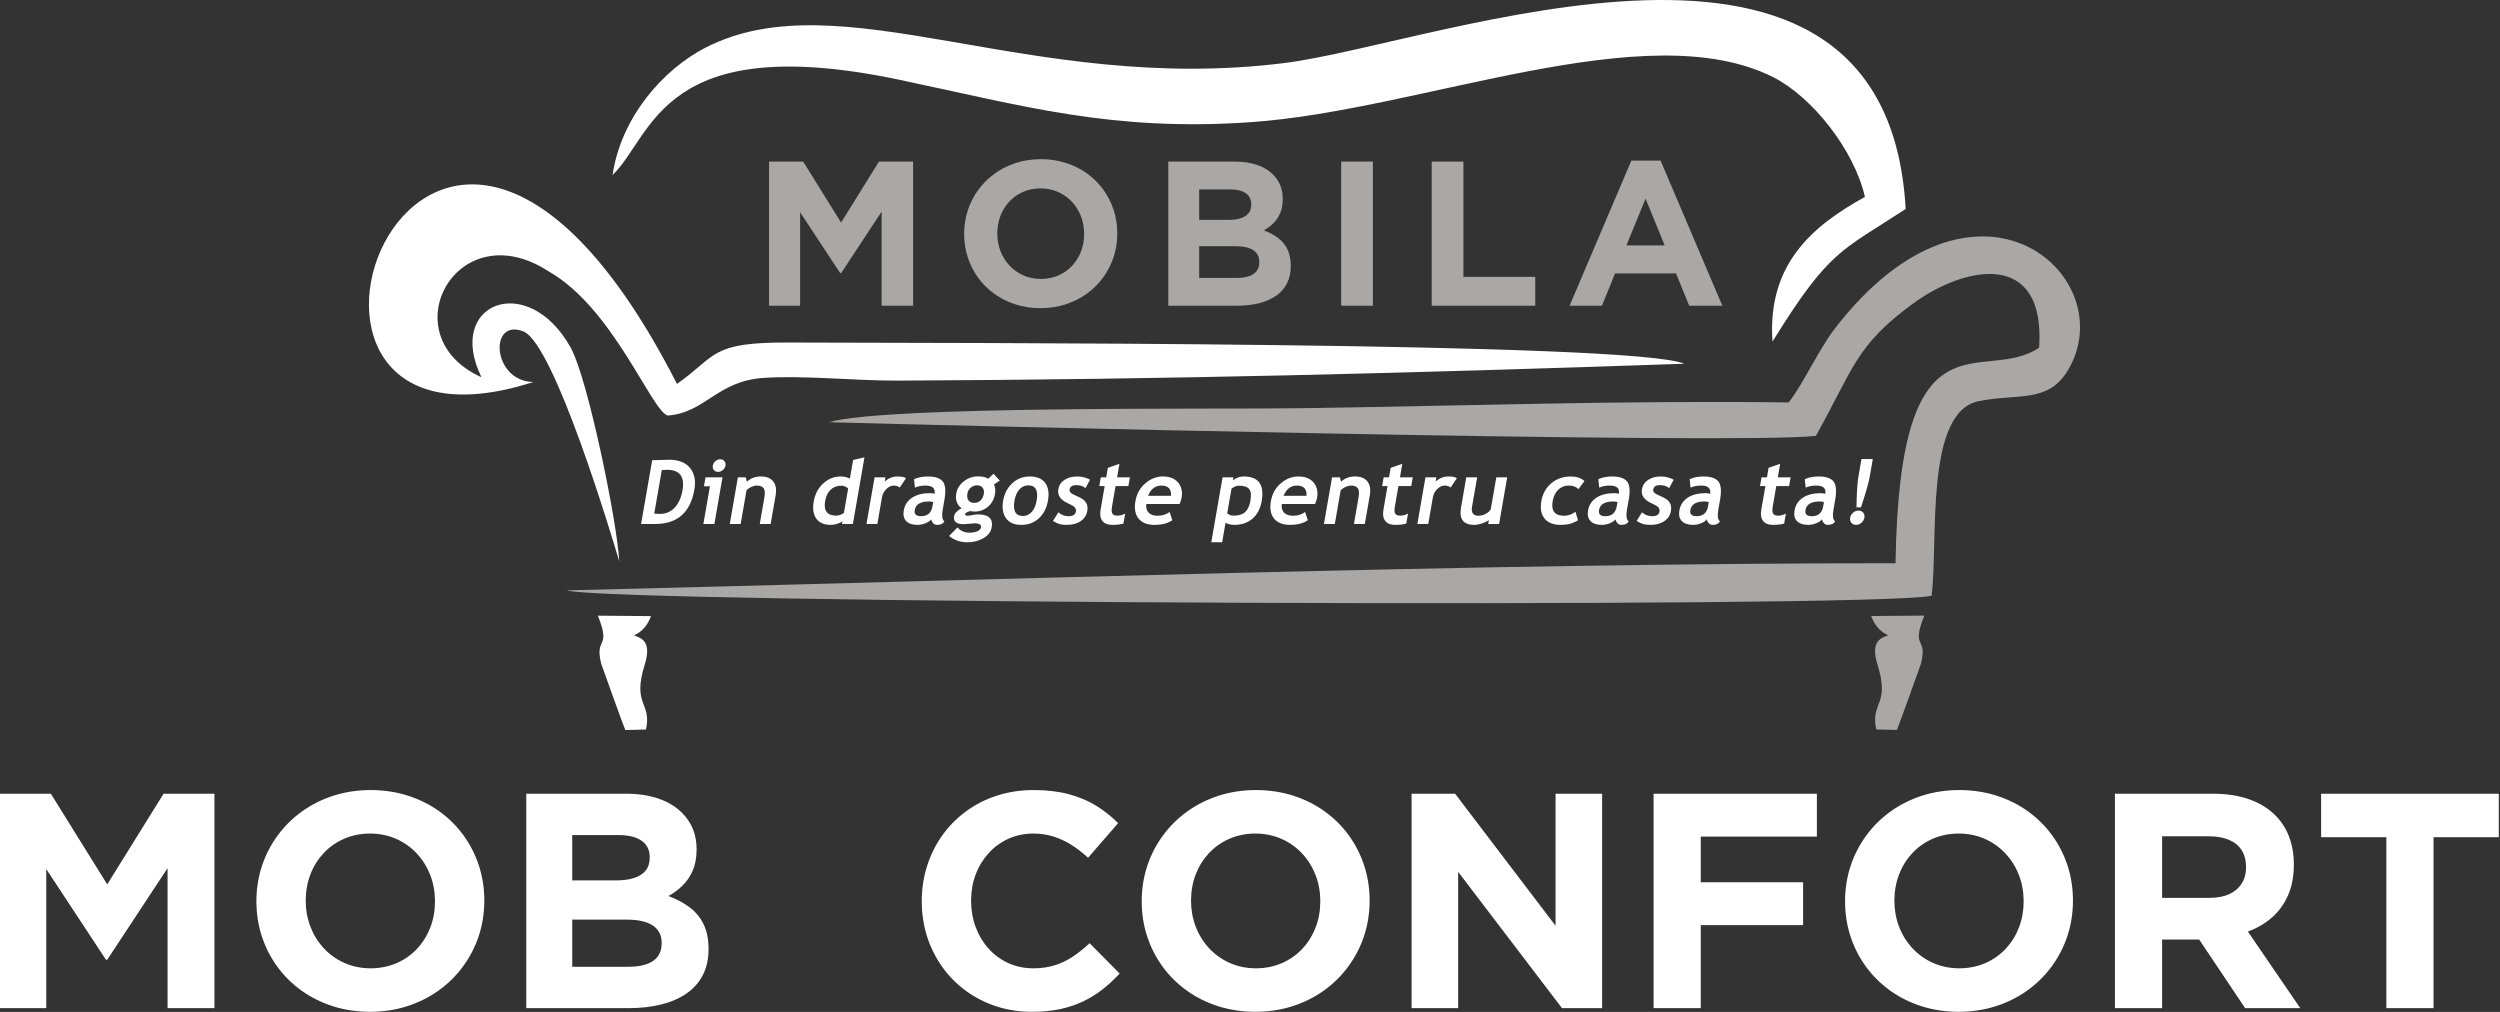 <svg width="1680" height="680" viewBox="0 0 1680 680" fill="none" xmlns="http://www.w3.org/2000/svg">
<rect x="0" y="0" width="1680" height="680" fill="#333333" stroke="none"/>
<path fill-rule="evenodd" clip-rule="evenodd" d="M1201.99 270.451C1093.83 268.943 983.101 272.776 874.788 274.318C817.134 275.143 594.767 272.593 557.2 283.714C616.771 285.426 1168.87 299.135 1220.28 292.876C1245.74 247.297 1247.02 232.38 1285.05 204.347C1320.06 178.543 1374.77 167.322 1370.3 233.618C1332.38 259.364 1276.4 202.984 1273.81 378.497C994.705 378.335 660.196 390.08 380.846 396.722C405.155 405.401 1261.58 409.105 1298.03 400.33C1302.66 364.097 1293.1 276.835 1329.72 269.568C1356.52 264.251 1376.69 271.18 1390.03 248.172C1426.45 185.334 1327.68 97.768 1232.78 221.093C1222.71 234.176 1210.62 259.789 1201.99 270.451Z" fill="#AAA8A6"/>
<path fill-rule="evenodd" clip-rule="evenodd" d="M411.634 117.647C439.105 91.047 444.146 19.972 604.226 53.576C687.688 71.097 746.917 88.613 840.838 82.076C955.022 74.134 1106.04 8.984 1191.42 51.776C1217.87 65.034 1246.08 100.943 1253.23 132.305C1219.18 151.218 1187.44 176.601 1191.11 229.559C1229.48 167.488 1237.52 168.713 1280.61 140.422C1267.66 -89.883 966.209 29.413 863.292 42.338C691.521 63.901 564.921 -14.52 474.163 31.992C445.492 46.684 417.313 78.947 411.634 117.647Z" fill="white"/>
<path fill-rule="evenodd" clip-rule="evenodd" d="M358.43 256.709C330.742 256.326 328.217 213.35 351.909 222.759C372.746 232.025 410.984 359.946 416.146 377.234C414.867 351.584 395.117 254.576 383.555 233.7C354.85 181.871 298.996 203.546 323.559 253.517C261.746 225.734 306.763 141.959 368.78 182.425C412.117 207.13 437.5 275.605 448.625 279.242C473.946 277.43 481.792 256.055 512.988 253.959C540.446 252.117 574.638 255.892 602.855 255.771C786.613 254.992 947.476 250.751 1131.82 244.434C1097.64 229.567 635.759 230.675 529.788 230.18C476.767 229.93 481.967 239.088 454.925 257.967C284.554 -75.504 140.013 326.955 358.43 256.709Z" fill="white"/>
<path fill-rule="evenodd" clip-rule="evenodd" d="M420.217 490.597L434.088 490.226C438.175 471.676 424.467 474.343 433.359 446.305C437.85 431.414 431.592 428.939 425.992 426.947C431.388 424.684 435.146 420.289 437.492 414.03L401.796 413.734C411.009 436.826 399.367 427.389 404.009 445.968C404.088 446.284 419.438 489.268 420.217 490.597Z" fill="white"/>
<path fill-rule="evenodd" clip-rule="evenodd" d="M1274.7 490.538L1260.83 490.168C1256.73 471.617 1270.45 474.288 1261.56 446.251C1257.06 431.355 1263.33 428.884 1268.92 426.888C1263.53 424.626 1259.76 420.23 1257.42 413.976L1293.12 413.676C1283.9 436.767 1295.55 427.334 1290.91 445.909C1290.83 446.23 1275.48 489.209 1274.7 490.538Z" fill="#AAA8A6"/>
<path d="M440.334 352.115H430.813L438.263 309.269C444.375 309.048 448.209 308.952 449.767 308.952C456.013 308.952 460.65 310.777 463.671 314.436C466.688 318.09 467.675 322.944 466.621 328.998C463.942 344.415 455.18 352.115 440.334 352.115ZM444.721 315.915L439.634 345.182C440.842 345.29 442.159 345.352 443.592 345.352C447.425 345.352 450.684 343.965 453.338 341.165C456 338.377 457.767 334.473 458.642 329.457C460.234 320.29 456.767 315.702 448.242 315.702C447.425 315.702 446.255 315.773 444.721 315.915ZM484.005 308.619C485.171 308.619 486.1 309.04 486.784 309.869C487.471 310.698 487.717 311.698 487.513 312.865C487.309 314.036 486.713 315.044 485.742 315.873C484.767 316.702 483.696 317.111 482.53 317.111C481.359 317.111 480.421 316.702 479.738 315.873C479.05 315.044 478.817 314.036 479.021 312.865C479.225 311.698 479.805 310.698 480.78 309.869C481.755 309.04 482.834 308.619 484.005 308.619ZM472.667 352.115L477.071 326.769H473.059L474.1 320.769H485.517L480.071 352.115H472.667ZM510.563 352.115L513.709 334.002C514.175 331.327 514.005 329.377 513.192 328.148C512.384 326.923 510.813 326.302 508.496 326.302C507.417 326.302 506.225 326.602 504.905 327.211C503.58 327.811 502.488 328.569 501.655 329.457L497.713 352.115H490.405L495.855 320.769H501.117L501.959 323.694C504.355 321.357 507.492 320.19 511.367 320.19C515.105 320.19 517.846 321.306 519.617 323.536C521.388 325.773 521.913 328.89 521.217 332.886L517.875 352.115H510.563ZM565.817 352.115L566.151 350.219C565.434 350.877 564.305 351.457 562.771 351.957C561.246 352.452 559.713 352.707 558.167 352.707C553.801 352.707 550.596 351.315 548.567 348.548C546.555 345.773 545.963 341.915 546.825 336.952C547.692 331.998 549.826 327.969 553.246 324.852C556.663 321.736 560.542 320.19 564.88 320.19C567.255 320.19 569.338 320.677 571.117 321.648L573.3 309.09L580.917 307.34L573.134 352.115H565.817ZM569.967 328.261C568.626 327.011 567.105 326.39 565.409 326.39C562.48 326.39 560.067 327.282 558.18 329.069C556.288 330.857 555.055 333.415 554.475 336.748C553.342 343.265 555.913 346.523 562.196 346.523C562.896 346.523 563.801 346.311 564.892 345.89C565.996 345.473 566.738 345.052 567.121 344.623L569.967 328.261ZM604.642 327.59C603.484 326.731 602.13 326.302 600.559 326.302C598.863 326.302 597.23 327.069 595.642 328.611C594.059 330.157 593.071 332.036 592.684 334.265L589.58 352.115H582.267L587.717 320.769H595.03L594.534 323.636C596.976 321.34 599.892 320.19 603.292 320.19C605.788 320.19 607.638 320.569 608.838 321.327L604.642 327.59ZM625.792 348.99C624.934 350.077 623.617 350.969 621.851 351.665C620.08 352.357 618.301 352.707 616.505 352.707C613.126 352.707 610.626 351.857 608.984 350.169C607.346 348.482 606.796 346.082 607.334 342.986C607.967 339.357 609.83 336.511 612.9 334.465C615.984 332.415 620.03 331.398 625.042 331.398C625.901 331.398 626.888 331.536 628.005 331.836C628.646 328.148 626.638 326.302 621.971 326.302C619.226 326.302 616.838 326.761 614.83 327.677L614.238 321.994C616.967 320.786 620.059 320.19 623.534 320.19C628.321 320.19 631.626 321.277 633.476 323.444C635.317 325.623 635.721 329.748 634.663 335.811L633.501 342.515C632.776 346.69 633.155 349.319 634.646 350.386C633.855 351.448 633.071 352.098 632.292 352.336C631.501 352.573 630.63 352.707 629.68 352.707C628.621 352.707 627.751 352.315 627.046 351.527C626.342 350.748 625.921 349.898 625.792 348.99ZM627.105 337.361C625.896 337.111 624.992 336.982 624.363 336.982C618.588 336.982 615.371 338.877 614.713 342.665C614.226 345.473 615.609 346.882 618.867 346.882C623.259 346.882 625.83 344.682 626.596 340.286L627.105 337.361ZM637.796 360.169L643.417 354.452C645.567 356.802 648.209 357.969 651.355 357.969C653.455 357.969 655.246 357.661 656.726 357.032C658.201 356.411 659.03 355.552 659.221 354.452C659.542 352.602 658.192 351.673 655.167 351.673C654.346 351.673 653.113 351.777 651.463 351.965C649.805 352.165 648.571 352.265 647.755 352.265C642.717 352.265 640.513 350.457 641.142 346.852C641.321 345.811 641.917 344.802 642.93 343.807C643.942 342.807 645.038 342.077 646.238 341.607C643.063 339.29 641.846 336.002 642.588 331.744C643.171 328.39 644.892 325.611 647.734 323.415C650.571 321.227 653.78 320.127 657.376 320.127C660.18 320.127 662.438 320.657 664.155 321.707L667.601 318.369L671.867 322.965L667.938 325.515C668.83 327.34 669.059 329.507 668.626 332.007C668.005 335.582 666.421 338.432 663.871 340.569C661.321 342.707 658.396 343.773 655.071 343.773C654.555 343.773 653.851 343.723 653.001 343.623L651.821 343.452C651.692 343.452 651.126 343.665 650.155 344.086C649.171 344.502 648.638 344.932 648.559 345.382C648.426 346.161 649.038 346.552 650.384 346.552C650.984 346.552 652.026 346.411 653.496 346.111C654.976 345.819 656.221 345.673 657.238 345.673C664.355 345.673 667.421 348.54 666.426 354.252C665.88 357.411 664.017 359.898 660.855 361.694C657.696 363.507 654.105 364.402 650.088 364.402C645.284 364.402 641.192 362.994 637.796 360.169ZM650.055 331.777C649.734 333.623 649.988 335.115 650.805 336.24C651.642 337.361 652.921 337.919 654.659 337.919C656.401 337.919 657.834 337.373 658.955 336.282C660.08 335.194 660.813 333.686 661.146 331.777C661.417 330.198 661.151 328.857 660.334 327.761C659.513 326.673 658.313 326.123 656.713 326.123C655.034 326.123 653.576 326.652 652.338 327.711C651.101 328.761 650.342 330.119 650.055 331.777ZM674.126 336.373C674.959 331.586 677.021 327.702 680.301 324.694C683.58 321.686 687.488 320.19 692.013 320.19C696.776 320.19 700.226 321.627 702.359 324.511C704.488 327.402 705.117 331.357 704.242 336.373C703.376 341.369 701.346 345.332 698.151 348.282C694.959 351.227 691.026 352.707 686.359 352.707C681.605 352.707 678.159 351.215 676.03 348.24C673.909 345.261 673.267 341.307 674.126 336.373ZM681.738 336.373C680.538 343.273 682.426 346.732 687.396 346.732C689.688 346.732 691.651 345.832 693.305 344.032C694.942 342.244 696.055 339.69 696.634 336.373C697.817 329.557 695.93 326.152 690.976 326.152C688.696 326.152 686.721 327.052 685.063 328.848C683.413 330.648 682.296 333.157 681.738 336.373ZM707.596 350.098L711.217 344.273C713.101 346.011 715.417 346.882 718.167 346.882C721.013 346.882 722.617 345.861 722.971 343.836C723.18 342.644 722.917 341.665 722.192 340.907C721.467 340.148 719.951 339.248 717.655 338.211C712.638 335.973 710.48 332.827 711.18 328.79C711.651 326.082 713.059 323.965 715.388 322.457C717.721 320.936 720.496 320.19 723.717 320.19C726.971 320.19 729.913 320.915 732.526 322.377L729.43 328.061C728.067 326.69 725.959 326.011 723.109 326.011C720.555 326.011 719.101 327.023 718.746 329.048C718.609 329.848 718.905 330.577 719.63 331.219C720.355 331.865 722.005 332.723 724.563 333.802C727.134 334.894 728.884 336.202 729.821 337.752C730.763 339.29 731.051 341.148 730.671 343.336C730.163 346.24 728.688 348.527 726.238 350.198C723.792 351.865 720.721 352.707 717.005 352.707C714.913 352.707 713.276 352.536 712.08 352.186C710.88 351.844 709.38 351.148 707.596 350.098ZM742.346 326.652H738.717L739.742 320.769H743.367L744.476 314.394L752.255 311.698L750.68 320.769H759.292L758.271 326.652H749.659L747.271 340.377C746.88 342.623 746.955 344.202 747.505 345.132C748.042 346.061 749.192 346.523 750.946 346.523C752.705 346.523 754.426 346.052 756.113 345.094L754.942 351.827C753.142 352.407 750.671 352.707 747.538 352.707C744.409 352.707 742.163 351.815 740.796 350.048C739.421 348.29 739.021 345.773 739.588 342.515L742.346 326.652ZM792.696 338.677H770.309C770.013 341.177 770.534 343.123 771.871 344.502C773.209 345.89 775.217 346.582 777.897 346.582C781.23 346.582 783.909 345.711 785.946 343.986L787.813 349.569C784.884 351.657 780.855 352.707 775.742 352.707C770.967 352.707 767.426 351.298 765.134 348.498C762.842 345.702 762.121 341.794 762.996 336.782C763.855 331.848 766.08 327.84 769.667 324.786C773.259 321.715 777.18 320.19 781.455 320.19C786.001 320.19 789.413 321.536 791.697 324.257C793.972 326.961 794.751 330.419 794.022 334.615C793.863 335.515 793.417 336.873 792.696 338.677ZM771.526 333.173H786.917C787.213 328.598 785.076 326.302 780.513 326.302C776.334 326.302 773.338 328.598 771.526 333.173ZM823.567 351.327L821.292 364.402H813.98L821.567 320.769H828.88L828.513 322.877C830.663 321.086 833.076 320.19 835.742 320.19C845.734 320.19 849.772 325.682 847.859 336.69C846.963 341.827 844.901 345.773 841.663 348.548C838.413 351.315 834.405 352.707 829.621 352.707C827.321 352.707 825.305 352.248 823.567 351.327ZM827.546 328.44L824.684 344.911C825.821 345.99 827.276 346.523 829.059 346.523C832.434 346.523 835.001 345.723 836.747 344.115C838.505 342.507 839.68 339.957 840.28 336.494C840.93 332.777 840.651 330.169 839.455 328.657C838.251 327.14 835.963 326.39 832.588 326.39C830.83 326.39 829.151 327.069 827.546 328.44ZM883.738 338.677H861.351C861.059 341.177 861.58 343.123 862.917 344.502C864.255 345.89 866.263 346.582 868.938 346.582C872.276 346.582 874.955 345.711 876.992 343.986L878.859 349.569C875.93 351.657 871.901 352.707 866.788 352.707C862.013 352.707 858.472 351.298 856.18 348.498C853.888 345.702 853.167 341.794 854.038 336.782C854.897 331.848 857.122 327.84 860.713 324.786C864.301 321.715 868.222 320.19 872.497 320.19C877.047 320.19 880.455 321.536 882.742 324.257C885.017 326.961 885.797 330.419 885.067 334.615C884.909 335.515 884.463 336.873 883.738 338.677ZM862.567 333.173H877.963C878.259 328.598 876.122 326.302 871.555 326.302C867.38 326.302 864.384 328.598 862.567 333.173ZM909.851 352.115L912.997 334.002C913.463 331.327 913.292 329.377 912.476 328.148C911.672 326.923 910.101 326.302 907.784 326.302C906.705 326.302 905.513 326.602 904.188 327.211C902.867 327.811 901.776 328.569 900.942 329.457L897.005 352.115H889.688L895.138 320.769H900.405L901.242 323.694C903.638 321.357 906.78 320.19 910.655 320.19C914.392 320.19 917.134 321.306 918.905 323.536C920.672 325.773 921.201 328.89 920.505 332.886L917.159 352.115H909.851ZM932.422 326.652H928.797L929.817 320.769H933.447L934.551 314.394L942.334 311.698L940.759 320.769H949.367L948.347 326.652H939.734L937.347 340.377C936.955 342.623 937.034 344.202 937.58 345.132C938.117 346.061 939.267 346.523 941.026 346.523C942.784 346.523 944.505 346.052 946.188 345.094L945.017 351.827C943.217 352.407 940.751 352.707 937.613 352.707C934.484 352.707 932.242 351.815 930.872 350.048C929.497 348.29 929.097 345.773 929.663 342.515L932.422 326.652ZM974.838 327.59C973.68 326.731 972.326 326.302 970.759 326.302C969.059 326.302 967.426 327.069 965.842 328.611C964.255 330.157 963.267 332.036 962.88 334.265L959.776 352.115H952.463L957.913 320.769H965.226L964.73 323.636C967.176 321.34 970.092 320.19 973.488 320.19C975.988 320.19 977.838 320.569 979.034 321.327L974.838 327.59ZM1000.06 352.144L1000.52 349.507C999.33 350.386 997.784 351.136 995.855 351.765C993.938 352.386 992.213 352.707 990.688 352.707C983.413 352.707 980.451 348.84 981.793 341.107L985.33 320.769H992.642L989.201 340.557C988.505 344.573 989.963 346.582 993.572 346.582C995.226 346.582 996.838 346.152 998.417 345.29C999.988 344.432 1001.1 343.444 1001.77 342.315L1005.52 320.769H1012.83L1007.38 352.144H1000.06ZM1064.76 323.257L1060.68 328.727C1059.24 327.111 1057.08 326.302 1054.2 326.302C1051.42 326.302 1049.08 327.219 1047.15 329.069C1045.22 330.907 1043.96 333.465 1043.4 336.719C1042.25 343.294 1044.82 346.582 1051.08 346.582C1053.79 346.582 1056.33 345.682 1058.71 343.894L1060.41 349.657C1058.05 350.986 1056.05 351.827 1054.4 352.177C1052.75 352.523 1050.84 352.707 1048.67 352.707C1043.83 352.707 1040.26 351.286 1037.95 348.469C1035.64 345.652 1034.91 341.736 1035.79 336.719C1036.64 331.786 1038.88 327.79 1042.46 324.752C1046.06 321.706 1050.5 320.19 1055.78 320.19C1059.44 320.19 1062.43 321.207 1064.76 323.257ZM1085.63 348.99C1084.78 350.077 1083.46 350.969 1081.69 351.665C1079.93 352.357 1078.14 352.707 1076.35 352.707C1072.97 352.707 1070.47 351.857 1068.83 350.169C1067.19 348.482 1066.64 346.082 1067.18 342.986C1067.81 339.357 1069.67 336.511 1072.75 334.465C1075.83 332.415 1079.87 331.398 1084.89 331.398C1085.75 331.398 1086.73 331.536 1087.85 331.836C1088.49 328.148 1086.48 326.302 1081.82 326.302C1079.07 326.302 1076.68 326.761 1074.68 327.677L1074.08 321.994C1076.81 320.786 1079.9 320.19 1083.38 320.19C1088.16 320.19 1091.47 321.277 1093.32 323.444C1095.16 325.623 1095.56 329.748 1094.51 335.811L1093.34 342.515C1092.62 346.69 1093 349.319 1094.49 350.386C1093.7 351.448 1092.92 352.098 1092.13 352.336C1091.34 352.573 1090.47 352.707 1089.53 352.707C1088.46 352.707 1087.59 352.315 1086.89 351.527C1086.19 350.748 1085.77 349.898 1085.63 348.99ZM1086.95 337.361C1085.74 337.111 1084.83 336.982 1084.21 336.982C1078.43 336.982 1075.21 338.877 1074.56 342.665C1074.07 345.473 1075.45 346.882 1078.71 346.882C1083.11 346.882 1085.67 344.682 1086.44 340.286L1086.95 337.361ZM1099.8 350.098L1103.42 344.273C1105.31 346.011 1107.62 346.882 1110.37 346.882C1113.22 346.882 1114.82 345.861 1115.18 343.836C1115.38 342.644 1115.12 341.665 1114.4 340.907C1113.67 340.148 1112.16 339.248 1109.86 338.211C1104.84 335.973 1102.68 332.827 1103.38 328.79C1103.86 326.082 1105.26 323.965 1107.59 322.457C1109.93 320.936 1112.7 320.19 1115.92 320.19C1119.18 320.19 1122.12 320.915 1124.73 322.377L1121.63 328.061C1120.28 326.69 1118.16 326.011 1115.32 326.011C1112.76 326.011 1111.31 327.023 1110.95 329.048C1110.81 329.848 1111.11 330.577 1111.83 331.219C1112.56 331.865 1114.21 332.723 1116.77 333.802C1119.34 334.894 1121.09 336.202 1122.03 337.752C1122.97 339.29 1123.26 341.148 1122.87 343.336C1122.37 346.24 1120.89 348.527 1118.44 350.198C1116 351.865 1112.93 352.707 1109.21 352.707C1107.12 352.707 1105.48 352.536 1104.28 352.186C1103.08 351.844 1101.59 351.148 1099.8 350.098ZM1147 348.99C1146.14 350.077 1144.83 350.969 1143.06 351.665C1141.29 352.357 1139.51 352.707 1137.71 352.707C1134.33 352.707 1131.84 351.857 1130.19 350.169C1128.56 348.482 1128.01 346.082 1128.54 342.986C1129.17 339.357 1131.04 336.511 1134.11 334.465C1137.19 332.415 1141.23 331.398 1146.25 331.398C1147.11 331.398 1148.1 331.536 1149.21 331.836C1149.86 328.148 1147.85 326.302 1143.18 326.302C1140.43 326.302 1138.05 326.761 1136.04 327.677L1135.45 321.994C1138.18 320.786 1141.27 320.19 1144.74 320.19C1149.53 320.19 1152.83 321.277 1154.69 323.444C1156.53 325.623 1156.93 329.748 1155.88 335.811L1154.71 342.515C1153.98 346.69 1154.36 349.319 1155.86 350.386C1155.06 351.448 1154.28 352.098 1153.5 352.336C1152.71 352.573 1151.84 352.707 1150.89 352.707C1149.83 352.707 1148.96 352.315 1148.26 351.527C1147.55 350.748 1147.13 349.898 1147 348.99ZM1148.31 337.361C1147.11 337.111 1146.2 336.982 1145.57 336.982C1139.8 336.982 1136.58 338.877 1135.92 342.665C1135.43 345.473 1136.82 346.882 1140.08 346.882C1144.47 346.882 1147.04 344.682 1147.8 340.286L1148.31 337.361ZM1186.35 326.652H1182.73L1183.75 320.769H1187.38L1188.48 314.394L1196.26 311.698L1194.68 320.769H1203.3L1202.27 326.652H1193.66L1191.28 340.377C1190.89 342.623 1190.96 344.202 1191.51 345.132C1192.05 346.061 1193.2 346.523 1194.95 346.523C1196.71 346.523 1198.43 346.052 1200.12 345.094L1198.95 351.827C1197.15 352.407 1194.68 352.707 1191.54 352.707C1188.42 352.707 1186.17 351.815 1184.8 350.048C1183.43 348.29 1183.03 345.773 1183.59 342.515L1186.35 326.652ZM1224.38 348.99C1223.52 350.077 1222.21 350.969 1220.44 351.665C1218.67 352.357 1216.89 352.707 1215.09 352.707C1211.71 352.707 1209.21 351.857 1207.57 350.169C1205.94 348.482 1205.38 346.082 1205.92 342.986C1206.56 339.357 1208.42 336.511 1211.49 334.465C1214.57 332.415 1218.62 331.398 1223.63 331.398C1224.49 331.398 1225.48 331.536 1226.59 331.836C1227.23 328.148 1225.23 326.302 1220.56 326.302C1217.81 326.302 1215.43 326.761 1213.42 327.677L1212.83 321.994C1215.56 320.786 1218.65 320.19 1222.12 320.19C1226.91 320.19 1230.22 321.277 1232.07 323.444C1233.91 325.623 1234.31 329.748 1233.25 335.811L1232.09 342.515C1231.36 346.69 1231.74 349.319 1233.23 350.386C1232.44 351.448 1231.66 352.098 1230.88 352.336C1230.09 352.573 1229.22 352.707 1228.27 352.707C1227.21 352.707 1226.34 352.315 1225.63 351.527C1224.93 350.748 1224.51 349.898 1224.38 348.99ZM1225.69 337.361C1224.48 337.111 1223.58 336.982 1222.95 336.982C1217.18 336.982 1213.96 338.877 1213.3 342.665C1212.81 345.473 1214.2 346.882 1217.46 346.882C1221.85 346.882 1224.42 344.682 1225.18 340.286L1225.69 337.361ZM1250.59 340.94H1247.54C1247.72 331.177 1248.14 324.361 1248.82 320.477L1250.91 308.481H1258.52L1256.44 320.448C1255.76 324.357 1253.8 331.177 1250.59 340.94ZM1248.92 343.107C1250.25 343.107 1251.3 343.573 1252.06 344.502C1252.82 345.444 1253.1 346.569 1252.86 347.902C1252.63 349.232 1251.97 350.357 1250.88 351.298C1249.79 352.236 1248.58 352.707 1247.25 352.707C1245.93 352.707 1244.88 352.236 1244.1 351.298C1243.33 350.357 1243.06 349.232 1243.29 347.902C1243.52 346.569 1244.19 345.444 1245.28 344.502C1246.38 343.573 1247.59 343.107 1248.92 343.107Z" fill="white"/>
<path d="M516.796 205.437H537.68V142.641L564.651 183.583H565.205L592.455 142.224V205.437H613.617V108.612H590.659L565.205 149.553L539.755 108.612H516.796V205.437ZM699.221 207.099C705.217 207.074 710.817 206.22 716.051 204.537C721.284 202.853 726.034 200.458 730.296 197.391C734.542 194.324 738.205 190.703 741.251 186.533C744.317 182.362 746.667 177.795 748.326 172.791C749.963 167.812 750.792 162.558 750.817 157.024V156.749C750.792 151.216 749.988 145.983 748.351 140.999C746.713 136.02 744.384 131.478 741.363 127.333C738.321 123.183 734.701 119.587 730.459 116.541C726.238 113.52 721.513 111.145 716.305 109.487C711.096 107.828 705.492 106.974 699.501 106.949C693.505 106.974 687.901 107.828 682.671 109.512C677.438 111.195 672.688 113.591 668.421 116.658C664.18 119.724 660.513 123.341 657.471 127.516C654.405 131.687 652.055 136.253 650.392 141.258C648.755 146.233 647.926 151.491 647.905 157.024V157.299C647.926 162.833 648.734 168.066 650.371 173.045C652.009 178.024 654.334 182.566 657.355 186.72C660.401 190.866 664.017 194.462 668.259 197.508C672.48 200.524 677.205 202.899 682.417 204.558C687.626 206.22 693.23 207.074 699.221 207.099ZM699.501 187.453C695.188 187.433 691.246 186.624 687.671 185.033C684.101 183.441 681.009 181.253 678.405 178.462C675.801 175.674 673.771 172.445 672.342 168.783C670.913 165.116 670.196 161.195 670.176 157.024V156.749C670.196 152.574 670.913 148.653 672.296 145.037C673.701 141.395 675.684 138.212 678.267 135.445C680.846 132.678 683.913 130.537 687.442 128.966C690.992 127.42 694.909 126.616 699.221 126.595C703.534 126.616 707.476 127.42 711.051 129.016C714.621 130.603 717.713 132.795 720.317 135.583C722.921 138.374 724.951 141.599 726.38 145.266C727.809 148.933 728.521 152.849 728.546 157.024V157.299C728.521 161.474 727.83 165.391 726.426 169.012C725.021 172.653 723.038 175.837 720.455 178.603C717.871 181.37 714.83 183.512 711.28 185.083C707.73 186.624 703.809 187.433 699.501 187.453ZM785.101 205.437H831.163C836.647 205.437 841.609 204.883 846.055 203.778C850.48 202.67 854.284 201.012 857.488 198.799C860.672 196.583 863.113 193.82 864.822 190.499C866.526 187.178 867.38 183.303 867.401 178.878V178.603C867.38 174.291 866.642 170.624 865.188 167.603C863.738 164.583 861.663 162.049 858.963 159.999C856.267 157.945 853.038 156.216 849.284 154.812C851.609 153.541 853.734 151.974 855.647 150.108C857.559 148.241 859.105 145.983 860.255 143.328C861.384 140.678 861.984 137.545 862.009 133.924V133.649C862.009 130.328 861.455 127.308 860.351 124.587C859.242 121.866 857.584 119.399 855.367 117.187C852.58 114.399 849.051 112.278 844.788 110.824C840.521 109.349 835.609 108.612 830.055 108.612H785.101V205.437ZM805.851 147.758V127.283H826.876C831.392 127.308 834.851 128.162 837.226 129.866C839.622 131.595 840.822 134.041 840.842 137.245V137.52C840.822 139.92 840.201 141.853 838.955 143.378C837.709 144.874 835.934 145.983 833.651 146.695C831.372 147.412 828.651 147.758 825.492 147.758H805.851ZM805.851 186.762V165.462H830.472C835.909 165.483 839.901 166.428 842.459 168.274C844.997 170.12 846.263 172.703 846.238 175.974V176.249C846.217 178.649 845.617 180.608 844.417 182.174C843.217 183.72 841.488 184.87 839.255 185.637C836.997 186.395 834.322 186.762 831.163 186.762H805.851ZM901.272 205.437H922.576V108.612H901.272V205.437ZM962.117 205.437H1031.69V186.07H983.417V108.612H962.117V205.437ZM1054.77 205.437H1076.49L1085.34 183.72H1126.28L1135.14 205.437H1157.41L1115.91 107.92H1096.27L1054.77 205.437ZM1092.95 164.908L1105.81 133.508L1118.68 164.908H1092.95Z" fill="#AAA8A6"/>
<path d="M0 677.477H31.083V584.019L71.225 644.952H72.05L112.604 583.402V677.477H144.1V533.377H109.929L72.05 594.31L34.171 533.377H0V677.477ZM248.675 679.948C257.596 679.911 265.934 678.644 273.721 676.14C281.509 673.636 288.575 670.065 294.925 665.502C301.238 660.94 306.692 655.552 311.221 649.344C315.784 643.131 319.284 636.34 321.754 628.894C324.192 621.485 325.425 613.66 325.459 605.427V605.015C325.425 596.781 324.225 588.994 321.788 581.581C319.354 574.169 315.888 567.41 311.392 561.235C306.863 555.06 301.479 549.706 295.167 545.177C288.888 540.685 281.854 537.152 274.1 534.681C266.346 532.21 258.009 530.94 249.088 530.906C240.167 530.94 231.829 532.21 224.042 534.715C216.254 537.219 209.183 540.785 202.838 545.352C196.525 549.915 191.071 555.302 186.542 561.51C181.979 567.719 178.479 574.515 176.008 581.96C173.571 589.369 172.338 597.194 172.3 605.427V605.84C172.338 614.073 173.538 621.86 175.975 629.273C178.408 636.681 181.875 643.444 186.367 649.615C190.9 655.794 196.283 661.144 202.596 665.673C208.875 670.169 215.909 673.702 223.663 676.173C231.417 678.644 239.754 679.911 248.675 679.948ZM249.088 650.715C242.671 650.681 236.804 649.481 231.488 647.115C226.167 644.744 221.571 641.486 217.696 637.336C213.817 633.181 210.796 628.381 208.671 622.923C206.542 617.469 205.479 611.635 205.446 605.427V605.015C205.479 598.806 206.542 592.973 208.6 587.585C210.696 582.165 213.646 577.431 217.488 573.315C221.329 569.194 225.892 566.006 231.142 563.673C236.425 561.373 242.259 560.173 248.675 560.14C255.092 560.173 260.959 561.373 266.275 563.74C271.592 566.106 276.192 569.369 280.067 573.519C283.946 577.669 286.963 582.473 289.092 587.927C291.217 593.385 292.284 599.215 292.317 605.427V605.84C292.284 612.048 291.254 617.881 289.159 623.269C287.067 628.69 284.117 633.423 280.275 637.54C276.434 641.656 271.904 644.848 266.617 647.181C261.338 649.481 255.504 650.681 249.088 650.715ZM353.663 677.477H422.213C430.38 677.477 437.755 676.652 444.375 675.006C450.963 673.361 456.625 670.89 461.396 667.594C466.13 664.302 469.767 660.186 472.305 655.244C474.842 650.302 476.113 644.54 476.146 637.952V637.54C476.113 631.123 475.017 625.669 472.855 621.173C470.692 616.681 467.605 612.906 463.592 609.852C459.575 606.798 454.771 604.227 449.18 602.131C452.646 600.244 455.8 597.915 458.65 595.135C461.496 592.356 463.796 588.994 465.513 585.048C467.192 581.102 468.084 576.435 468.117 571.048V570.635C468.117 565.694 467.296 561.202 465.65 557.152C464 553.106 461.534 549.431 458.238 546.14C454.088 541.99 448.838 538.831 442.488 536.669C436.142 534.473 428.834 533.377 420.567 533.377H353.663V677.477ZM384.542 591.635V561.169H415.829C422.555 561.202 427.704 562.473 431.238 565.01C434.805 567.581 436.588 571.219 436.621 575.99V576.402C436.588 579.969 435.663 582.852 433.809 585.115C431.959 587.344 429.313 588.994 425.917 590.056C422.521 591.119 418.475 591.635 413.771 591.635H384.542ZM384.542 649.686V617.985H421.184C429.279 618.019 435.217 619.427 439.025 622.169C442.796 624.915 444.684 628.756 444.65 633.631V634.04C444.617 637.606 443.725 640.527 441.942 642.856C440.155 645.156 437.584 646.873 434.255 648.006C430.892 649.136 426.913 649.686 422.213 649.686H384.542ZM693.326 679.948C700.255 679.948 706.534 679.331 712.196 678.165C717.855 676.961 723.038 675.248 727.738 673.015C732.438 670.786 736.796 668.077 740.846 664.919C744.859 661.765 748.734 658.194 752.405 654.215L732.234 633.836C728.492 637.302 724.788 640.252 721.046 642.79C717.309 645.294 713.292 647.248 708.971 648.623C704.684 649.994 699.813 650.681 694.355 650.715C688.146 650.681 682.517 649.481 677.405 647.115C672.296 644.744 667.9 641.486 664.196 637.336C660.492 633.181 657.646 628.381 655.621 622.923C653.596 617.469 652.6 611.635 652.567 605.427V605.015C652.6 598.806 653.63 592.973 655.688 587.585C657.713 582.165 660.63 577.431 664.367 573.315C668.076 569.194 672.5 566.006 677.576 563.673C682.655 561.373 688.246 560.173 694.355 560.14C699.126 560.14 703.655 560.823 707.838 562.127C712.059 563.431 716.076 565.285 719.917 567.685C723.759 570.123 727.534 573.04 731.205 576.402L751.38 553.14C746.951 548.715 742.08 544.835 736.726 541.506C731.376 538.177 725.267 535.606 718.405 533.752C711.509 531.865 703.584 530.94 694.559 530.906C685.676 530.94 677.405 532.21 669.755 534.715C662.071 537.219 655.171 540.785 648.996 545.352C642.821 549.915 637.538 555.302 633.113 561.51C628.721 567.719 625.359 574.515 622.992 581.96C620.625 589.369 619.459 597.194 619.425 605.427V605.84C619.459 614.14 620.659 621.998 623.025 629.444C625.425 636.852 628.825 643.648 633.217 649.79C637.642 655.965 642.892 661.281 648.996 665.777C655.105 670.273 661.9 673.736 669.342 676.206C676.821 678.677 684.817 679.911 693.326 679.948ZM843.601 679.948C852.522 679.911 860.859 678.644 868.647 676.14C876.434 673.636 883.505 670.065 889.851 665.502C896.163 660.94 901.617 655.552 906.147 649.344C910.709 643.131 914.209 636.34 916.68 628.894C919.117 621.485 920.351 613.66 920.388 605.427V605.015C920.351 596.781 919.151 588.994 916.713 581.581C914.28 574.169 910.813 567.41 906.317 561.235C901.788 555.06 896.405 549.706 890.092 545.177C883.813 540.685 876.78 537.152 869.026 534.681C861.271 532.21 852.934 530.94 844.013 530.906C835.092 530.94 826.755 532.21 818.967 534.715C811.18 537.219 804.113 540.785 797.763 545.352C791.451 549.915 785.996 555.302 781.467 561.51C776.905 567.719 773.405 574.515 770.934 581.96C768.496 589.369 767.263 597.194 767.23 605.427V605.84C767.263 614.073 768.463 621.86 770.901 629.273C773.334 636.681 776.801 643.444 781.296 649.615C785.826 655.794 791.209 661.144 797.521 665.673C803.801 670.169 810.834 673.702 818.588 676.173C826.342 678.644 834.68 679.911 843.601 679.948ZM844.013 650.715C837.596 650.681 831.73 649.481 826.413 647.115C821.096 644.744 816.496 641.486 812.621 637.336C808.742 633.181 805.726 628.381 803.596 622.923C801.471 617.469 800.405 611.635 800.371 605.427V605.015C800.405 598.806 801.471 592.973 803.53 587.585C805.621 582.165 808.571 577.431 812.413 573.315C816.259 569.194 820.821 566.006 826.067 563.673C831.351 561.373 837.188 560.173 843.601 560.14C850.017 560.173 855.884 561.373 861.205 563.74C866.521 566.106 871.117 569.369 874.996 573.519C878.871 577.669 881.892 582.473 884.017 587.927C886.147 593.385 887.209 599.215 887.242 605.427V605.84C887.209 612.048 886.18 617.881 884.088 623.269C881.992 628.69 879.042 633.423 875.201 637.54C871.359 641.656 866.83 644.848 861.546 647.181C856.263 649.481 850.43 650.681 844.013 650.715ZM948.588 677.477H979.88V585.869L1049.66 677.477H1076.63V533.377H1045.34V622.102L977.822 533.377H948.588V677.477ZM1111.21 677.477H1142.92V621.69H1211.67V592.869H1142.92V562.198H1220.94V533.377H1111.21V677.477ZM1316.25 679.948C1325.17 679.911 1333.51 678.644 1341.3 676.14C1349.08 673.636 1356.15 670.065 1362.5 665.502C1368.81 660.94 1374.27 655.552 1378.8 649.344C1383.36 643.131 1386.86 636.34 1389.33 628.894C1391.76 621.485 1393 613.66 1393.03 605.427V605.015C1393 596.781 1391.8 588.994 1389.36 581.581C1386.93 574.169 1383.46 567.41 1378.97 561.235C1374.44 555.06 1369.05 549.706 1362.74 545.177C1356.46 540.685 1349.43 537.152 1341.67 534.681C1333.92 532.21 1325.58 530.94 1316.66 530.906C1307.74 530.94 1299.4 532.21 1291.61 534.715C1283.83 537.219 1276.76 540.785 1270.41 545.352C1264.1 549.915 1258.64 555.302 1254.11 561.51C1249.55 567.719 1246.05 574.515 1243.58 581.96C1241.15 589.369 1239.91 597.194 1239.88 605.427V605.84C1239.91 614.073 1241.11 621.86 1243.55 629.273C1245.98 636.681 1249.45 643.444 1253.94 649.615C1258.47 655.794 1263.86 661.144 1270.17 665.673C1276.45 670.169 1283.48 673.702 1291.24 676.173C1298.99 678.644 1307.33 679.911 1316.25 679.948ZM1316.66 650.715C1310.25 650.681 1304.38 649.481 1299.06 647.115C1293.74 644.744 1289.15 641.486 1285.27 637.336C1281.39 633.181 1278.37 628.381 1276.24 622.923C1274.12 617.469 1273.06 611.635 1273.02 605.427V605.015C1273.06 598.806 1274.12 592.973 1276.18 587.585C1278.27 582.165 1281.22 577.431 1285.06 573.315C1288.91 569.194 1293.47 566.006 1298.72 563.673C1304 561.373 1309.83 560.173 1316.25 560.14C1322.66 560.173 1328.53 561.373 1333.85 563.74C1339.17 566.106 1343.76 569.369 1347.64 573.519C1351.52 577.669 1354.54 582.473 1356.67 587.927C1358.79 593.385 1359.86 599.215 1359.89 605.427V605.84C1359.86 612.048 1358.83 617.881 1356.73 623.269C1354.64 628.69 1351.69 633.423 1347.85 637.54C1344.01 641.656 1339.48 644.848 1334.19 647.181C1328.91 649.481 1323.08 650.681 1316.66 650.715ZM1421.23 677.477H1452.94V631.365H1477.85L1508.73 677.477H1545.78L1510.58 626.011C1516.72 623.748 1522.11 620.627 1526.74 616.577C1531.33 612.565 1534.94 607.623 1537.51 601.756C1540.12 595.89 1541.42 589.094 1541.46 581.344V580.931C1541.46 574.102 1540.39 567.927 1538.3 562.369C1536.21 556.81 1533.12 552.04 1529.11 547.994C1524.37 543.223 1518.47 539.619 1511.43 537.115C1504.4 534.644 1496.27 533.377 1487.11 533.377H1421.23V677.477ZM1452.94 603.369V561.99H1484.43C1489.61 561.99 1494.04 562.781 1497.75 564.323C1501.45 565.869 1504.33 568.131 1506.32 571.185C1508.31 574.24 1509.31 578.048 1509.34 582.577V582.99C1509.34 587.073 1508.38 590.64 1506.46 593.656C1504.57 596.71 1501.83 599.081 1498.23 600.794C1494.59 602.477 1490.2 603.335 1485.05 603.369H1452.94ZM1603.63 677.477H1635.33V562.606H1679.18V533.377H1559.78V562.606H1603.63V677.477Z" fill="white"/>
</svg>
